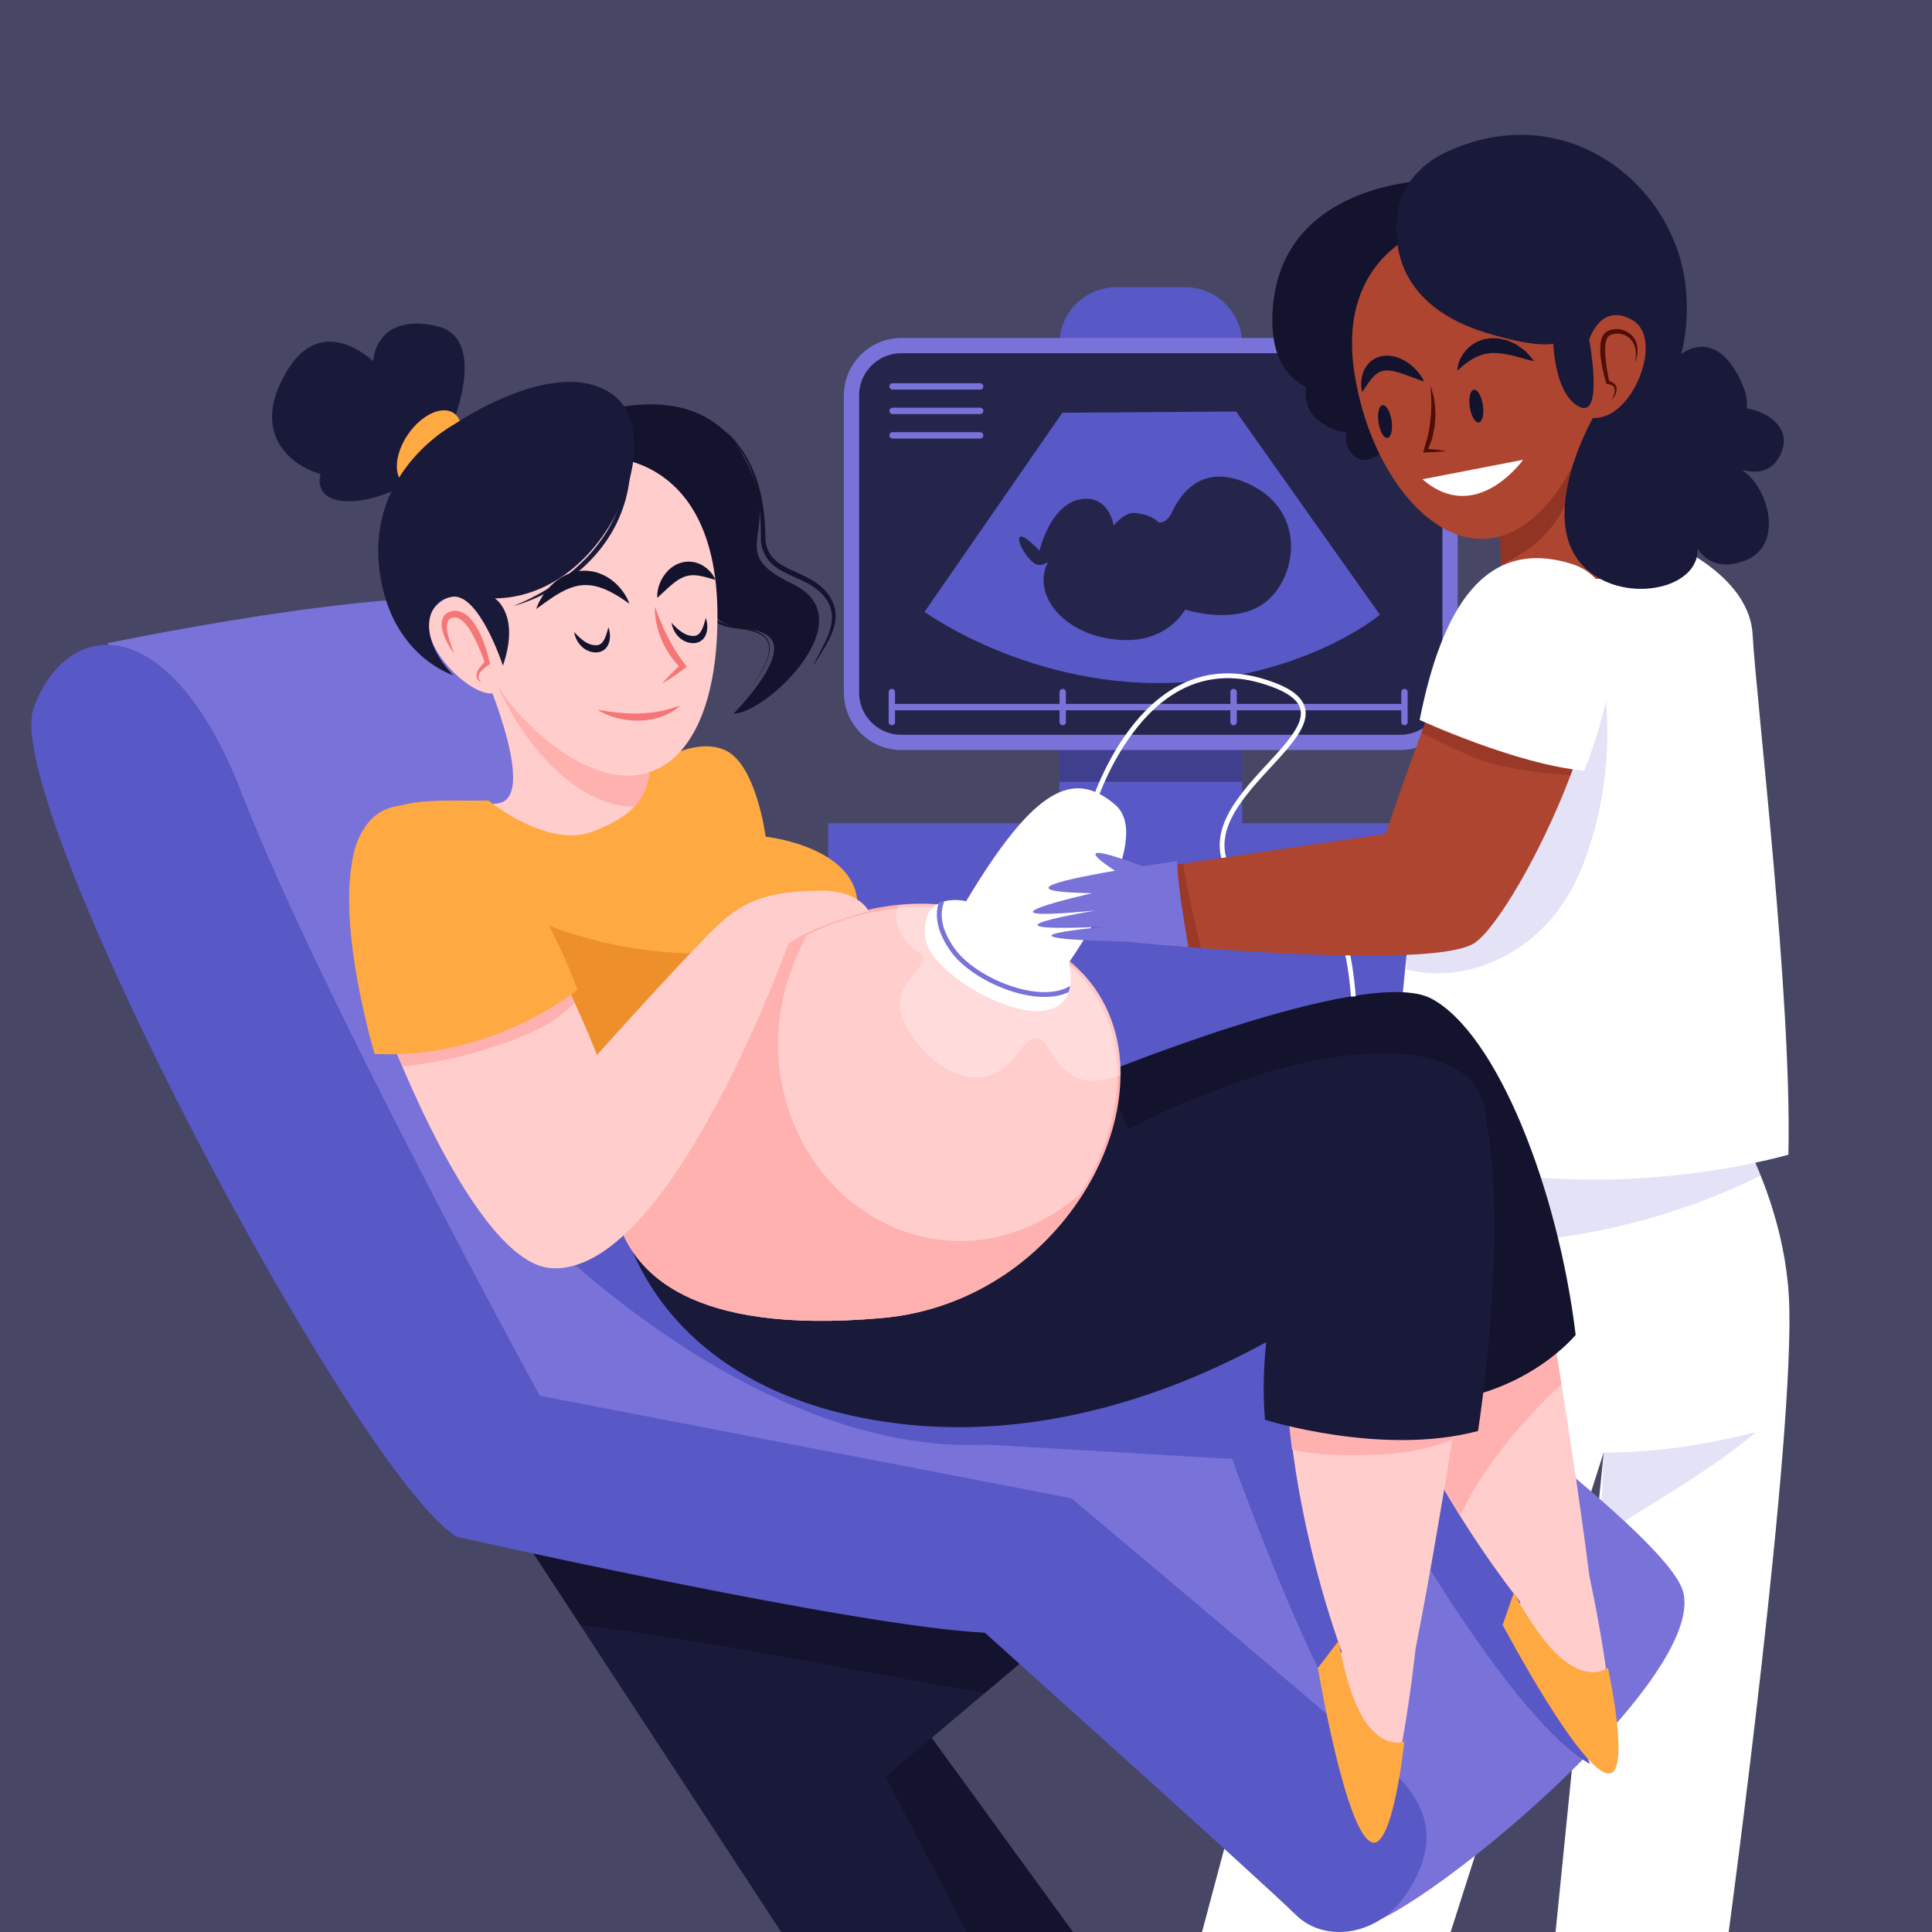 <svg xmlns="http://www.w3.org/2000/svg" xmlns:xlink="http://www.w3.org/1999/xlink" x="0px" y="0px" viewBox="0 0 500 500" style="enable-background:new 0 0 500 500;" xml:space="preserve"><rect x="0" y="0" width="500" height="500" fill="#333333" stroke="none"/><g id="BACKGROUND">	<rect style="opacity:0.3;fill:#7972D9;" width="500" height="500"></rect></g><g id="OBJECTS">	<g>		<g>			<g>				<path style="fill:#5858C6;" d="M321.484,297.516c0,8.169-6.623,14.792-14.792,14.792h-17.75     c-8.169,0-14.792-6.623-14.792-14.792V89.113c0-8.169,6.623-14.792,14.792-14.792h17.75c8.169,0,14.792,6.623,14.792,14.792     V297.516z"></path>				<path style="opacity:0.4;fill:#191939;" d="M310.719,114.616c-7.613,1.657-15.364,2.594-23.049,3.85     c-4.508,0.737-9.03,1.518-13.521,2.443v81.424h47.335v-90.081C317.896,113.043,314.309,113.834,310.719,114.616z"></path>			</g>			<rect x="214.328" y="213.037" style="fill:#5858C6;" width="217.274" height="69.687"></rect>		</g>		<g>			<path style="fill:#25254C;stroke:#7972D9;stroke-width:3.945;stroke-miterlimit:10;" d="M375.268,179.227    c0,7.129-5.779,12.909-12.909,12.909H233.274c-7.129,0-12.908-5.779-12.908-12.909V102.35c0-7.129,5.779-12.908,12.908-12.908    h129.085c7.129,0,12.909,5.779,12.909,12.908V179.227z"></path>			<g>				<g>											<line style="fill:none;stroke:#7972D9;stroke-width:1.649;stroke-linecap:round;stroke-linejoin:round;stroke-miterlimit:10;" x1="230.999" y1="100.001" x2="253.665" y2="100.001"></line>											<line style="fill:none;stroke:#7972D9;stroke-width:1.649;stroke-linecap:round;stroke-linejoin:round;stroke-miterlimit:10;" x1="230.999" y1="106.334" x2="253.665" y2="106.334"></line>											<line style="fill:none;stroke:#7972D9;stroke-width:1.649;stroke-linecap:round;stroke-linejoin:round;stroke-miterlimit:10;" x1="230.999" y1="112.667" x2="253.665" y2="112.667"></line>											<line style="fill:none;stroke:#7972D9;stroke-width:1.649;stroke-linecap:round;stroke-linejoin:round;stroke-miterlimit:10;" x1="230.999" y1="183.002" x2="363.332" y2="183.002"></line>											<line style="fill:none;stroke:#7972D9;stroke-width:1.649;stroke-linecap:round;stroke-linejoin:round;stroke-miterlimit:10;" x1="230.808" y1="179.102" x2="230.808" y2="186.876"></line>											<line style="fill:none;stroke:#7972D9;stroke-width:1.649;stroke-linecap:round;stroke-linejoin:round;stroke-miterlimit:10;" x1="275.029" y1="179.102" x2="275.029" y2="186.876"></line>											<line style="fill:none;stroke:#7972D9;stroke-width:1.649;stroke-linecap:round;stroke-linejoin:round;stroke-miterlimit:10;" x1="319.25" y1="179.102" x2="319.25" y2="186.876"></line>											<line style="fill:none;stroke:#7972D9;stroke-width:1.649;stroke-linecap:round;stroke-linejoin:round;stroke-miterlimit:10;" x1="363.471" y1="179.102" x2="363.471" y2="186.876"></line>				</g>				<g>					<path style="fill:#5858C6;" d="M274.933,106.812l-35.663,51.534c0,0,30.333,22.167,71.161,17.891      c30.119-3.154,46.689-17.139,46.689-17.139L319.888,106.5L274.933,106.812z"></path>					<path style="fill:#25254C;" d="M299.512,135.156c0,0,2.165,0.663,3.584-2.205c1.418-2.868,6.655-14.354,20.707-7.418      c14.052,6.936,11.998,23.21,4.162,29.93s-21.25,2.29-21.25,2.29s-4.552,8.738-16.927,7.848      c-12.375-0.89-19.976-8.612-19.71-15.901c0.266-7.289,9.674-13.076,9.674-13.076s-8.168,11.818-12.014,9.196      c-3.845-2.622-7.149-12.085,1.289-3.31c0,0,2.963-13.175,11.876-13.434c8.914-0.258,9.974,14.67,3.331,20.704      c-6.643,6.034,2.113-17.878,9.672-17.018c7.559,0.86,7.972,5.546,7.855,8.753"></path>				</g>			</g>		</g>	</g>	<g>		<g>			<path style="fill:#FFFFFF;" d="M462.96,335.581c-1.951-34.717-25.365-62.822-25.365-62.822l-66.99,3.858l-59.519,223.386h64.341    l39.628-124.196l-12.474,124.196h44.799C447.381,500.003,464.911,370.298,462.96,335.581z"></path>			<g>				<path style="opacity:0.2;fill:#7972D9;" d="M382.09,321.953c25.34-0.476,50.807-6.443,73.561-17.723     c-7.525-18.81-18.057-31.471-18.057-31.471l-66.99,3.858l-8.131,44.405C368.992,321.695,375.534,322.076,382.09,321.953z"></path>				<path style="opacity:0.2;fill:#7972D9;" d="M454.415,370.658c-12.877,3.189-25.952,5.333-39.364,5.258l-0.965,21.895     C427.553,388.776,442.03,381.179,454.415,370.658z"></path>			</g>		</g>		<g>			<path style="fill:#FFFFFF;" d="M403.923,144.999c0,0,16.016,4.164,23.064-6.727c0,0,25.626,8.649,26.587,25.946    c0.961,17.298,10.243,94.181,9.257,134.613c0,0-53.251,15.778-102.558-1.972c0,0,3.93-99.326,21.868-133.601L403.923,144.999z"></path>			<path style="opacity:0.2;fill:#7972D9;" d="M414.814,175.43l-46.481,33.57c-2.871,16.743-4.019,32.516-4.475,41.808    c14.035,4.016,36.413-2.704,45.831-27.008C419.619,198.173,414.814,175.43,414.814,175.43z"></path>		</g>		<g>			<g>				<g>					<path style="fill:#AD4531;" d="M413.532,96.95c0,0-3.203,37.478,6.086,40.361c9.289,2.883,13.774,2.242,13.774,8.649      c0,6.406-40.041,2.883-40.041,2.883h-4.805l-0.641-19.86L413.532,96.95z"></path>					<path style="opacity:0.3;fill:#510E05;" d="M404.044,132.637c5.31-9.671,7.009-21.515,6.951-32.515l-23.089,28.86l0.555,17.202      C394.884,143.173,400.598,138.914,404.044,132.637z"></path>				</g>				<g>					<path style="fill:#13132D;" d="M370.609,46.658c0,0-40.361,0-41.322,35.236c-0.961,35.236,47.088,15.696,35.556,1.922      c-11.532-13.774-35.236,15.055-24.024,24.665c11.211,9.61,18.258-4.805,18.258-4.805s-15.055,5.125-9.61,13.133      c5.445,8.008,15.055-8.008,15.055-8.008L370.609,46.658z"></path>					<g>						<path style="fill:#AD4531;" d="M369.007,59.471c0,0-22.743,6.727-18.599,36.239c4.6,32.759,30.623,59.256,51.247,33.256       C422.278,102.966,419.941,43.75,369.007,59.471z"></path>						<g>							<path style="fill:#191939;" d="M361.64,58.831c0,0-3.014,19.255,22.743,27.228c13.454,4.164,17.618,2.883,17.618,2.883        s0.32,13.133,6.727,16.337c6.407,3.203,2.563-17.298,2.563-17.298s2.883-8.649,8.649-5.446        c5.766,3.203,2.883,19.22-7.688,25.626l0.961,8.969c0,0,26.267-9.93,23.064-42.603c-2.631-26.834-31.11-49.479-61.823-35.236        c-22.103,10.25-13.133,38.439,3.844,43.885"></path>							<path style="fill:#AD4531;" d="M411.29,87.98c0,0,2.883-9.93,11.211-5.125c8.329,4.805,0,25.946-10.25,25.306        C412.251,108.161,414.173,95.989,411.29,87.98z"></path>						</g>					</g>				</g>				<path style="fill:#191939;" d="M412.251,108.161c0,0-17.955,31.334,2.248,41.839c12.5,6.5,31.69-0.837,22.401-14.611     c0,0,1.602,14.094,14.094,9.93c12.493-4.164,5.445-23.063-2.563-24.665c0,0,9.61,5.125,12.813-4.164     c3.203-9.29-12.813-13.774-16.977-9.29c-4.164,4.485,12.813,5.766,6.407-8.328c-6.407-14.094-16.337-10.25-22.102,0.641     C422.805,110.403,412.251,108.161,412.251,108.161z"></path>			</g>			<g>				<path style="fill:#FFFFFF;" d="M368.14,124.03l26.039-5.038C394.179,118.992,382.068,136.131,368.14,124.03z"></path>				<g>					<path style="fill:#510E05;" d="M370.172,99.917c0.275,0.654,0.511,1.344,0.671,2.04c0.081,0.349,0.191,0.696,0.246,1.05      l0.169,1.065c0.051,0.356,0.116,0.713,0.136,1.073l0.06,1.08l0.037,1.083c0.014,0.362-0.033,0.721-0.047,1.083l-0.085,1.082      c-0.037,0.36-0.042,0.724-0.107,1.08c-0.129,0.713-0.295,1.42-0.443,2.128c-0.088,0.351-0.125,0.715-0.256,1.055l-0.379,1.02      c-0.249,0.68-0.507,1.356-0.778,2.023l-0.436-0.672c1.777,0.149,3.554,0.336,5.326,0.645c-1.788,0.203-3.572,0.285-5.355,0.329      l-0.62,0.015l0.184-0.688c0.181-0.675,0.376-1.341,0.579-2.003l0.299-0.993c0.115-0.326,0.144-0.676,0.22-1.013      c0.134-0.679,0.251-1.36,0.404-2.034c0.07-0.339,0.08-0.687,0.123-1.03l0.109-1.033c0.035-0.344,0.104-0.688,0.112-1.034      l0.031-1.041l0.054-1.044c0.022-0.349-0.017-0.696-0.012-1.045c0.001-0.7-0.013-1.401-0.067-2.103      C370.314,101.33,370.255,100.632,370.172,99.917z"></path>				</g>				<g>					<path style="fill:#510E05;" d="M416.949,103.676c0.273-0.44,0.492-0.907,0.68-1.376c0.178-0.47,0.3-0.968,0.272-1.431      c0.008-0.118-0.033-0.224-0.053-0.332c-0.012-0.112-0.074-0.201-0.119-0.294c-0.034-0.1-0.114-0.171-0.183-0.245      c-0.057-0.083-0.138-0.149-0.235-0.2c-0.095-0.052-0.162-0.13-0.278-0.158l-0.315-0.116c-0.101-0.043-0.229-0.046-0.341-0.071      l-0.345-0.062l-0.259-0.046l-0.08-0.255c-0.674-2.152-1.173-4.337-1.436-6.597c-0.113-1.131-0.169-2.277-0.049-3.457      c0.063-0.589,0.192-1.189,0.441-1.786c0.231-0.582,0.72-1.225,1.366-1.527l0.371-0.19c0.147-0.058,0.317-0.112,0.478-0.162      c0.332-0.12,0.636-0.141,0.947-0.185c0.31-0.048,0.62-0.011,0.929-0.016c0.306,0.033,0.611,0.08,0.911,0.139      c0.594,0.154,1.17,0.379,1.682,0.713c0.513,0.327,0.987,0.728,1.35,1.213c0.192,0.236,0.365,0.483,0.489,0.759      c0.145,0.265,0.276,0.532,0.349,0.823c0.211,0.557,0.267,1.152,0.288,1.725l-0.031,0.861l-0.146,0.84      c-0.074,0.561-0.327,1.08-0.487,1.608c0.06-0.558,0.199-1.096,0.204-1.646l0.027-0.816l-0.085-0.804      c-0.101-0.522-0.216-1.042-0.444-1.508c-0.086-0.246-0.225-0.463-0.37-0.673c-0.124-0.225-0.296-0.412-0.47-0.595      c-0.329-0.381-0.745-0.68-1.184-0.916c-0.439-0.242-0.922-0.385-1.405-0.497c-0.245-0.035-0.493-0.062-0.738-0.079      c-0.245,0.021-0.495-0.006-0.733,0.046c-0.237,0.046-0.489,0.075-0.678,0.16l-0.312,0.1l-0.368,0.195      c-0.364,0.181-0.594,0.481-0.777,0.921c-0.176,0.43-0.273,0.93-0.334,1.443c-0.121,1.031-0.089,2.115,0.004,3.194      c0.176,2.162,0.558,4.347,1.02,6.486l-0.338-0.301l0.408,0.114c0.135,0.045,0.271,0.063,0.403,0.131l0.394,0.193      c0.134,0.051,0.247,0.172,0.367,0.261c0.124,0.088,0.231,0.196,0.315,0.333c0.092,0.127,0.182,0.253,0.22,0.406      c0.05,0.146,0.108,0.289,0.108,0.439c0.01,0.148,0.035,0.296,0.008,0.436c-0.049,0.57-0.262,1.074-0.513,1.537      C417.619,102.877,417.296,103.293,416.949,103.676z"></path>				</g>				<g>					<path style="fill:#13132D;" d="M377.162,95.934c0,0-0.024-0.405,0.119-1.084c0.061-0.345,0.176-0.748,0.331-1.214      c0.183-0.446,0.383-0.972,0.707-1.488c0.289-0.543,0.713-1.061,1.176-1.616c0.24-0.269,0.532-0.503,0.813-0.766      c0.274-0.276,0.603-0.493,0.949-0.706c0.665-0.476,1.45-0.8,2.27-1.086c0.403-0.166,0.837-0.206,1.265-0.291      c0.429-0.055,0.866-0.181,1.294-0.153c0.855,0.036,1.74-0.019,2.528,0.22c0.805,0.174,1.6,0.349,2.276,0.695      c0.684,0.324,1.378,0.581,1.93,0.98c0.562,0.385,1.077,0.763,1.539,1.121c0.475,0.34,0.83,0.752,1.155,1.098      c0.323,0.348,0.585,0.673,0.801,0.934c0.43,0.526,0.64,0.858,0.64,0.858s-0.407-0.06-1.059-0.218      c-0.324-0.081-0.719-0.172-1.149-0.301c-0.434-0.119-0.896-0.304-1.432-0.401c-0.524-0.123-1.077-0.266-1.645-0.433      c-0.563-0.189-1.18-0.221-1.778-0.376c-0.602-0.178-1.22-0.178-1.831-0.267c-0.618-0.124-1.212-0.04-1.816-0.068      c-0.307-0.044-0.586,0.057-0.879,0.079c-0.284,0.061-0.595,0.017-0.864,0.119c-0.275,0.082-0.554,0.146-0.837,0.205      c-0.284,0.056-0.529,0.206-0.804,0.285c-0.551,0.16-1.025,0.472-1.531,0.699c-0.464,0.295-0.947,0.549-1.35,0.862      c-0.436,0.278-0.793,0.595-1.151,0.857c-0.322,0.286-0.653,0.522-0.884,0.748c-0.247,0.223-0.442,0.399-0.574,0.518      C377.234,95.866,377.162,95.934,377.162,95.934z"></path>				</g>				<g>					<path style="fill:#13132D;" d="M368.541,98.733c0,0-0.362-0.112-0.948-0.323c-0.592-0.205-1.409-0.511-2.348-0.863      c-0.94-0.347-2.003-0.752-3.094-1.085c-0.546-0.164-1.097-0.306-1.635-0.42c-0.535-0.085-1.062-0.186-1.539-0.166      c-0.475,0.001-0.922,0.037-1.317,0.16c-0.395,0.132-0.792,0.274-1.16,0.545c-0.381,0.238-0.743,0.571-1.08,0.928      c-0.187,0.161-0.328,0.368-0.489,0.555c-0.164,0.185-0.319,0.372-0.452,0.571c-0.289,0.382-0.558,0.752-0.778,1.101      c-0.234,0.342-0.46,0.646-0.616,0.91c-0.336,0.521-0.575,0.825-0.575,0.825s-0.092-0.36-0.169-1.001      c-0.045-0.321-0.076-0.713-0.062-1.163c-0.009-0.453,0.042-0.962,0.142-1.525c0.095-0.56,0.267-1.172,0.544-1.807      c0.28-0.631,0.657-1.306,1.234-1.911c0.543-0.623,1.305-1.163,2.151-1.52c0.85-0.386,1.783-0.494,2.661-0.511      c1.773,0.031,3.294,0.628,4.528,1.326c1.238,0.71,2.209,1.562,2.958,2.357C367.992,97.316,368.541,98.733,368.541,98.733z"></path>				</g>				<path style="fill:#13132D;" d="M360.137,108.845c0.352,2.341-0.121,4.353-1.054,4.493c-0.934,0.14-1.975-1.644-2.327-3.985     c-0.352-2.341,0.12-4.353,1.054-4.493C358.744,104.72,359.786,106.505,360.137,108.845z"></path>				<path style="fill:#13132D;" d="M383.761,104.834c0.352,2.341-0.121,4.353-1.054,4.493c-0.934,0.14-1.975-1.644-2.327-3.985     c-0.351-2.341,0.121-4.353,1.054-4.493C382.368,100.709,383.41,102.493,383.761,104.834z"></path>			</g>		</g>	</g>	<g>		<g>			<g>				<polygon style="fill:#13132D;" points="235.82,442.442 277.818,500.186 217.94,500.003 211.787,462.332     "></polygon>				<g>					<polygon style="fill:#191939;" points="131.4,391.889 202.169,500.003 250.236,500.003 229.19,459.845 288.03,410.121      "></polygon>					<path style="fill:#13132D;" d="M254.938,438.086l33.092-27.965L131.4,391.889l18.916,28.708      C185.398,424.719,220.042,432.35,254.938,438.086z"></path>				</g>			</g>			<g>				<g>					<path style="fill:#7972D9;" d="M27.808,166.474c0,0,94.476-19.89,110.221-8.287c15.746,11.602,75.415,144.2,75.415,144.2      l120.166,24.033c0,0,96.905,67.757,101.934,85.359c6.63,23.204-71.271,87.017-84.531,87.017      c-13.26,0-89.503-88.674-89.503-88.674l-134.255-29.834L27.808,166.474z"></path>					<path style="fill:#5858C6;" d="M139.687,361.226c0,0-57.183-104.42-77.072-155.802c-18.288-47.245-44.752-46.409-53.868-22.376      C-0.369,207.082,91.621,381.116,118.14,397.69c0,0,102.763,23.204,136.741,24.862c0,0,72.928,65.47,80.387,72.928      c7.459,7.459,21.547,5.801,29.006-5.801s6.63-21.547-4.144-31.492c-10.774-9.945-82.873-70.442-82.873-70.442L139.687,361.226z      "></path>				</g>				<path style="fill:#5858C6;" d="M136.165,315.439c0,0,57.804,61.533,119.337,58.426l63.398,3.729     c0,0,18.025,50.346,29.213,66.506c11.188,16.16,13.053-52.832,13.053-52.832s30.456,54.075,50.345,65.263l-50.345-127.418     L136.165,315.439z"></path>			</g>		</g>		<g>			<g>				<g>					<g>						<g>							<path style="fill:#FFCDCC;" d="M394.876,302.868c0,0,11.802,67.242,16.451,104.988c0,0,10.137,46.405,3.061,46.13        c-5.383-0.209-25.491-33.46-25.491-33.46l4.597-5.888c0,0-44.061-53.935-43.58-102.548        C350.396,263.477,394.876,302.868,394.876,302.868z"></path>						</g>						<g>							<path style="fill:#FFB1B0;" d="M383.51,382.242c5.819-8.844,12.881-16.792,20.591-24.052        c-4.6-28.97-9.225-55.322-9.225-55.322s-44.48-39.391-44.962,9.222c-0.288,29.064,15.345,60.026,27.965,80.231        C379.491,388.825,381.4,385.449,383.51,382.242z"></path>						</g>						<path style="fill:#FFA943;" d="M388.897,420.526c0,0,20.497,38.847,27.578,38.443c5.57-0.318-0.343-27.387-0.343-27.387       s-4.069,3.531-11.004-1.592c-6.935-5.123-13.333-17.845-13.333-17.845L388.897,420.526z"></path>					</g>					<path style="fill:#13132D;" d="M280.986,279.596c0,0,72.514-30.249,89.503-21.133c16.989,9.116,32.735,49.31,37.293,87.017      c0,0-12.431,15.332-36.464,17.403c-24.033,2.072-79.144-52.21-79.144-52.21L280.986,279.596z"></path>				</g>				<g>					<g>						<g>							<path style="fill:#FFCDCC;" d="M383.749,321.861c0,0-9.945,67.542-17.403,104.835c0,0-4.972,47.238-11.602,44.752        c-5.044-1.891-13.674-39.779-13.674-39.779l6.215-4.144c0,0-24.862-65.056-9.116-111.05        C353.915,270.48,383.749,321.861,383.749,321.861z"></path>							<path style="fill:#FFB1B0;" d="M339.429,376.045c5.515,0.617,11.065,0.626,16.605,0.431        c7.088-0.249,13.848-1.463,20.399-4.097c4.152-26.665,7.316-50.518,7.316-50.518s-29.834-51.381-45.581-5.387        c-6.39,18.666-6.228,39.993-3.781,58.747C336.078,375.594,337.782,375.86,339.429,376.045z"></path>						</g>						<path style="fill:#FFA943;" d="M341.069,431.668c0,0,7.24,43.322,14.089,45.166c5.387,1.45,8.287-26.105,8.287-26.105       s-4.972,2.072-9.945-4.972c-4.972-7.044-7.044-21.133-7.044-21.133L341.069,431.668z"></path>					</g>					<g>						<path style="fill:#191939;" d="M161.2,316.125c0,0,7.674,42.505,67.162,51.731c77.487,12.017,150.415-51.381,155.388-71.271       c6.461-25.844-25.691-29.42-60.912-17.403c-35.221,12.017-45.995,23.204-45.995,23.204l16.575-3.729       c0,0-3.315-22.79-19.475-25.691C257.781,270.065,161.2,316.125,161.2,316.125z"></path>						<path style="fill:#191939;" d="M383.749,285.811c0,0-9.116-20.304-30.249-0.414c-21.133,19.89-28.177,59.669-26.105,82.045       c0,0,30.249,9.53,55.111,2.9C382.506,370.342,391.208,315.646,383.749,285.811z"></path>					</g>				</g>			</g>			<g>				<g>					<g>						<path style="fill:#FFCDCC;" d="M130.157,168.131l-6.63,1.657c0,0,16.575,36.464,5.387,38.122       c-11.188,1.657-41.437-4.558-36.464,22.376c0,0,80.387-6.63,75.829-31.906C163.72,173.104,130.157,168.131,130.157,168.131z"></path>						<path style="fill:#FFB1B0;" d="M146.268,201.393c4.785,3.919,10.598,7.068,16.907,7.32c0.612,0.025,1.216,0.018,1.817-0.002       c2.686-3.037,3.984-6.465,3.286-10.331c-4.558-25.276-38.122-30.249-38.122-30.249l-4.84,1.21       C129.762,181.17,136.389,193.302,146.268,201.393z"></path>					</g>					<g>						<path style="fill:#FFA943;" d="M126.395,207.161c0,0,15.26,12.583,27.04,8.032c11.78-4.551,14.157-9.531,14.843-16.813       c0,0,10.859-7.818,19.158-4.337c8.299,3.48,10.709,22.489,10.709,22.489s27.843,2.945,23.292,21.953       c-4.551,19.008-54.08,86.207-54.08,86.207s-74.695-68.805-76.302-95.042C89.449,203.413,111.67,207.697,126.395,207.161z"></path>						<path style="fill:#ED902B;" d="M190.302,246.577c-14.164,0.845-28.397-0.569-41.96-4.841       c-14.631-4.608-27.698-12.616-41.507-19.116c-4.527-2.131-9.238-3.947-13.801-6.04c-1.558,3.174-2.325,7.409-1.978,13.071       c1.606,26.237,76.302,95.042,76.302,95.042s44.303-60.11,52.953-82.706C210.421,244.212,200.42,245.974,190.302,246.577z"></path>					</g>				</g>				<g>					<path style="fill:#FFCDCC;" d="M202.423,245.336c0,0,38.032-27.427,74.625,4.177c30.63,26.453,1.671,87.156-49.008,91.611      c-50.678,4.455-62.652-12.809-66.829-21.719C156.601,309.568,202.423,245.336,202.423,245.336z"></path>					<g>						<path style="fill:#FFB1B0;" d="M203.537,285.433c-5.114-17.828-0.416-33.113,5.611-43.993       c-4.264,2.124-6.725,3.896-6.725,3.896s-45.822,64.232-41.211,74.068c4.177,8.91,16.15,26.174,66.829,21.719       c23.151-2.035,41.765-15.811,52.24-32.695C250.159,334.626,212.659,317.238,203.537,285.433z"></path>						<g>							<path style="fill:#FFB1B0;" d="M228.041,341.124c4.33-0.432,8.622-1.241,12.781-2.504c2.082-0.621,4.134-1.341,6.139-2.176        c2.012-0.816,3.979-1.742,5.895-2.761c3.842-2.019,7.473-4.429,10.867-7.123c3.402-2.686,6.55-5.695,9.398-8.961        c5.697-6.525,10.242-14.091,13.063-22.277c1.419-4.086,2.382-8.332,2.796-12.631c0.421-4.295,0.263-8.654-0.603-12.875        c-0.857-4.218-2.432-8.291-4.712-11.935c-2.27-3.67-5.279-6.779-8.672-9.477c-3.359-2.699-6.963-5.134-10.789-7.128        c-3.807-2.032-7.848-3.623-12.018-4.726c-4.17-1.104-8.474-1.703-12.79-1.799c-4.318-0.102-8.645,0.305-12.886,1.142        c-4.243,0.833-8.401,2.102-12.412,3.725c-3.998,1.636-7.909,3.591-11.471,6l0.073-0.072c-0.953,1.284-1.84,2.65-2.721,4.003        c-0.872,1.364-1.723,2.742-2.551,4.134c-1.663,2.781-3.246,5.61-4.787,8.463l-2.268,4.302l-2.195,4.341l-2.123,4.377        c-0.715,1.455-1.392,2.929-2.068,4.404l-2.035,4.42l-1.977,4.447c-1.333,2.958-2.55,5.967-3.832,8.948        c-1.237,3-2.434,6.016-3.654,9.024L169,315.5l3.364-9.139c1.178-3.025,2.335-6.059,3.532-9.077        c1.241-3,2.418-6.028,3.712-9.006l1.918-4.478c0.641-1.492,1.326-2.965,1.995-4.444c0.67-1.479,1.341-2.958,2.051-4.419        l2.106-4.394l2.178-4.359l2.253-4.322c1.531-2.866,3.106-5.71,4.761-8.509c0.825-1.401,1.673-2.789,2.543-4.164        c0.884-1.37,1.758-2.733,2.734-4.061l0.032-0.043l0.042-0.029c3.639-2.485,7.55-4.457,11.592-6.136        c4.046-1.66,8.244-2.963,12.538-3.827c4.291-0.867,8.678-1.302,13.063-1.219c4.384,0.077,8.763,0.665,13.01,1.768        c4.247,1.103,8.367,2.701,12.246,4.751c3.885,2.049,7.514,4.525,10.925,7.292c3.4,2.726,6.519,5.97,8.815,9.733        c2.321,3.748,3.913,7.928,4.767,12.238c0.864,4.313,1.003,8.75,0.555,13.109c-0.44,4.363-1.437,8.659-2.892,12.785        c-2.893,8.267-7.516,15.876-13.289,22.427c-2.886,3.279-6.072,6.295-9.512,8.985c-1.714,1.353-3.498,2.617-5.343,3.783        c-1.839,1.176-3.73,2.269-5.677,3.254c-1.939,0.998-3.928,1.901-5.959,2.693c-2.024,0.81-4.093,1.505-6.188,2.099        C236.685,339.999,232.375,340.75,228.041,341.124z"></path>						</g>					</g>				</g>				<g>					<g>						<path style="fill:#FFCDCC;" d="M100.426,266.864c0,0,22.221,59.703,42.033,61.309c30.623,2.483,61.541-83.84,61.541-83.84       s4.667-4.167,20.833-8.5c0,0-2.458-5.601-13.167-5.333c-10.709,0.268-17.333,1.5-24.667,7.833       c-6.311,5.45-32.494,34.688-32.494,34.688s-18.473-47.387-32.127-51.671S100.426,266.864,100.426,266.864z"></path>						<path style="fill:#FFB1B0;" d="M121.52,272.769c6.236-1.791,12.5-3.811,18.32-6.714c3.484-1.738,6.218-4.028,8.913-6.485       c-6.546-14.358-17.48-35.43-26.374-38.22c-13.654-4.283-21.953,45.513-21.953,45.513s1.355,3.638,3.69,9.138       C109.959,275.336,115.769,274.42,121.52,272.769z"></path>					</g>					<path style="fill:#FFA943;" d="M96.946,272.754c0,0-17.796-58.901,5.087-63.986c28.914-6.425,47.387,47.387,47.387,47.387      S127.466,274.36,96.946,272.754z"></path>				</g>			</g>			<g>				<g>					<g>						<g>							<path style="fill:#13132D;" d="M150.875,108.048c0,0,28.591-12.017,41.022,9.116s-5.801,24.862,13.26,33.978        c19.061,9.116-7.044,33.564-15.332,33.564c0,0,15.746-15.746,8.702-20.304c-7.044-4.558-15.746,3.729-19.475-21.962        c-3.729-25.691-29.42-21.133-29.42-21.133L150.875,108.048z"></path>							<g>								<path style="fill:#13132D;" d="M150.407,110.957l1.866-1.184c0.634-0.375,1.303-0.702,1.957-1.057         c1.329-0.662,2.696-1.248,4.109-1.714l1.054-0.368l1.076-0.295c0.719-0.19,1.432-0.419,2.17-0.531         c1.46-0.31,2.944-0.473,4.431-0.616l2.24-0.082c0.747-0.01,1.495,0.049,2.243,0.071c0.75,0.001,1.488,0.162,2.232,0.244         c0.746,0.076,1.479,0.229,2.207,0.411c0.731,0.166,1.463,0.323,2.167,0.584c0.703,0.258,1.433,0.437,2.11,0.761         c0.683,0.306,1.371,0.596,2.046,0.914l1.953,1.093c1.25,0.808,2.494,1.631,3.61,2.611l0.859,0.707l0.215,0.177l0.203,0.218         l0.372,0.408l0.743,0.816l0.692,0.876c0.932,1.161,1.744,2.4,2.49,3.684c0.702,1.306,1.35,2.644,1.878,4.032         c0.56,1.378,0.962,2.811,1.338,4.248c0.357,1.442,0.643,2.903,0.847,4.374c0.198,1.472,0.349,2.95,0.436,4.43         c0.106,1.48,0.128,2.961,0.152,4.44l-0.006-0.083l0.274,1.198c0.08,0.403,0.286,0.756,0.42,1.137         c0.329,0.733,0.776,1.407,1.325,1.995c1.095,1.186,2.556,2.032,4.082,2.781c1.535,0.744,3.156,1.402,4.729,2.23         c0.397,0.197,0.787,0.412,1.17,0.649c0.387,0.226,0.773,0.452,1.137,0.726c0.752,0.499,1.443,1.106,2.077,1.758         c0.306,0.358,0.602,0.65,0.912,1.063l0.732,1.081l0.634,1.265c0.142,0.44,0.303,0.873,0.424,1.317         c0.191,0.903,0.292,1.826,0.218,2.737c-0.038,0.455-0.076,0.909-0.188,1.347c-0.082,0.446-0.192,0.881-0.339,1.304         c-0.256,0.858-0.612,1.673-0.99,2.469c-0.381,0.795-0.798,1.567-1.243,2.32l-2.726,4.455         c-0.017,0.029-0.056,0.039-0.085,0.022c-0.028-0.016-0.037-0.052-0.025-0.08c0.746-1.577,1.609-3.093,2.376-4.647         c0.382-0.777,0.765-1.551,1.091-2.345c0.327-0.792,0.628-1.595,0.826-2.416c0.118-0.407,0.199-0.819,0.252-1.234         c0.086-0.412,0.089-0.828,0.112-1.24c0.041-0.828-0.079-1.643-0.271-2.435c-0.121-0.39-0.278-0.768-0.412-1.152         l-0.564-1.053l-0.765-1.055c-0.223-0.272-0.551-0.592-0.82-0.886c-0.595-0.571-1.237-1.098-1.938-1.555         c-0.335-0.247-0.703-0.454-1.07-0.661c-0.36-0.217-0.734-0.415-1.119-0.599c-0.754-0.391-1.545-0.73-2.335-1.088         c-0.789-0.357-1.591-0.714-2.386-1.105c-1.584-0.773-3.193-1.712-4.44-3.118c-0.624-0.693-1.137-1.498-1.502-2.353         c-0.151-0.439-0.373-0.861-0.458-1.314l-0.282-1.351c-0.004-0.02-0.006-0.039-0.006-0.059l0-0.025         c0.007-1.464-0.006-2.927-0.055-4.387c-0.04-1.461-0.142-2.917-0.291-4.368c-0.145-1.451-0.347-2.896-0.632-4.327         c-0.298-1.426-0.642-2.848-1.132-4.222c-0.449-1.39-1.061-2.72-1.739-4.013c-0.723-1.264-1.477-2.529-2.416-3.644         l-0.693-0.843l-0.76-0.801l-0.38-0.4l-0.176-0.184l-0.215-0.169l-0.86-0.678c-0.57-0.456-1.14-0.912-1.777-1.272         c-0.627-0.371-1.221-0.796-1.872-1.122l-1.953-0.966c-0.671-0.276-1.354-0.524-2.028-0.787         c-0.667-0.282-1.387-0.418-2.076-0.634c-0.688-0.226-1.398-0.363-2.108-0.502c-0.707-0.15-1.414-0.299-2.135-0.368         c-0.718-0.078-1.43-0.218-2.155-0.233c-0.722-0.034-1.444-0.106-2.167-0.111l-2.173,0.037         c-1.445,0.112-2.892,0.24-4.32,0.515c-0.721,0.098-1.427,0.271-2.137,0.428l-1.066,0.238l-1.047,0.31         c-1.407,0.382-2.768,0.921-4.125,1.454c-0.664,0.299-1.344,0.569-2.003,0.894l-1.965,1.011         c-0.031,0.016-0.068,0.004-0.084-0.027C150.37,111.01,150.38,110.975,150.407,110.957z"></path>							</g>							<g>								<path style="fill:#13132D;" d="M193.618,178.898c0,0,0.213-0.282,0.611-0.812c0.393-0.533,0.964-1.32,1.64-2.356         c0.676-1.034,1.452-2.326,2.154-3.895c0.326-0.792,0.671-1.646,0.846-2.59c0.184-0.931,0.258-1.974-0.098-2.952         c-0.344-0.989-1.186-1.755-2.224-2.2c-0.256-0.123-0.505-0.283-0.773-0.379c-0.269-0.09-0.54-0.182-0.812-0.273         c-0.531-0.215-1.139-0.274-1.716-0.421c-1.189-0.205-2.426-0.317-3.701-0.532c-0.638-0.078-1.273-0.272-1.921-0.414         c-0.316-0.106-0.629-0.231-0.947-0.348l-0.477-0.179l-0.446-0.253l-0.898-0.516l-0.801-0.667         c-0.573-0.416-0.976-0.993-1.438-1.526l-0.34-0.407c-0.1-0.144-0.185-0.298-0.278-0.447l-0.549-0.905         c-0.402-0.591-0.655-1.25-0.951-1.895c-0.641-1.277-1.004-2.652-1.48-4.001c-0.39-1.369-0.718-2.76-1.062-4.147         c-0.277-1.399-0.553-2.797-0.829-4.19c-0.14-0.683-0.28-1.364-0.42-2.043c-0.139-0.689-0.352-1.311-0.52-1.964         c-0.768-2.584-1.884-5.019-3.323-7.09c-1.44-2.077-3.25-3.736-5.151-4.983c-1.898-1.263-3.918-2.076-5.829-2.626         c-3.844-1.101-7.261-1.039-9.568-0.9c-2.325,0.17-3.594,0.515-3.509,0.491c-1.24,0.22-2.424-0.607-2.644-1.847         s0.607-2.424,1.847-2.644c0.039-0.007,0.445-0.057,1.165-0.096c0.72-0.041,1.76-0.06,3.073-0.025         c2.615,0.077,6.386,0.461,10.629,2.013c2.107,0.785,4.327,1.886,6.37,3.482c2.047,1.58,3.911,3.612,5.391,5.966         c1.464,2.371,2.511,5.042,3.18,7.832c0.144,0.703,0.337,1.422,0.438,2.114c0.105,0.701,0.211,1.403,0.316,2.108         c0.198,1.384,0.397,2.773,0.596,4.162c0.286,1.368,0.559,2.744,0.889,4.096c0.413,1.321,0.72,2.687,1.29,3.927         c0.992,2.522,2.473,4.889,4.708,6.182l0.407,0.253l0.442,0.184l0.882,0.362c0.618,0.16,1.216,0.364,1.845,0.456         c1.236,0.243,2.486,0.389,3.687,0.628c0.595,0.168,1.195,0.239,1.759,0.481c0.284,0.105,0.565,0.209,0.844,0.312         c0.275,0.108,0.513,0.271,0.768,0.401c1.044,0.475,1.958,1.34,2.287,2.396c0.352,1.048,0.232,2.113,0.035,3.056         c-0.192,0.958-0.551,1.813-0.89,2.606c-0.727,1.569-1.523,2.852-2.213,3.878c-0.691,1.027-1.272,1.807-1.673,2.335         C193.834,178.619,193.618,178.898,193.618,178.898z"></path>							</g>						</g>						<g>							<path style="fill:#191939;" d="M116.483,111.363c0,0,10.359-23.619-3.315-26.934c-13.674-3.315-19.475,5.801-15.331,17.403        c4.144,11.602,7.873,2.072,2.486-4.558c-5.387-6.63-19.475-17.403-28.177,2.901c-8.702,20.304,17.818,27.762,23.205,20.718        c5.387-7.044-14.917-4.144-12.431,4.972C85.405,134.982,113.168,127.109,116.483,111.363z"></path>							<path style="fill:#FFA943;" d="M105.64,112.344c-3.524,5.079-3.938,10.891-0.924,12.981c3.013,2.09,8.312-0.332,11.835-5.411        c3.523-5.079,3.937-10.891,0.924-12.981C114.463,104.842,109.164,107.265,105.64,112.344z"></path>						</g>					</g>					<g>						<g>							<path style="fill:#FFCDCC;" d="M156.972,118.407c0,0,28.71-0.829,28.71,41.022s-23.127,53.868-49.843,26.934        c-5.515-5.56-9.229-11.843-11.366-18.289C116.257,143.292,131.341,116.106,156.972,118.407z"></path>							<path style="fill:#FFCDCC;" d="M126.842,163.988c0,0-5.801-15.746-14.088-7.044c-8.287,8.702,13.26,27.762,16.575,21.133        C132.643,171.446,126.842,163.988,126.842,163.988z"></path>						</g>						<g>							<path style="fill:#191939;" d="M117.726,109.706c0,0,26.519-18.232,41.022-7.459c14.503,10.773-1.657,52.21-30.663,52.624        c0,0,6.63,4.144,2.072,17.403c0,0-6.215-19.061-13.26-17.818c-7.044,1.243-8.702,10.773,0.414,20.304        c0,0-13.936-4.269-18.232-22.376C93.278,127.938,109.965,114.14,117.726,109.706z"></path>							<g>								<path style="fill:#191939;" d="M132.821,156.829c0,0,0.817-0.291,2.199-0.902c1.387-0.598,3.32-1.561,5.553-2.848         c2.243-1.272,4.724-2.98,7.201-5.014c1.237-1.019,2.457-2.139,3.63-3.339c1.196-1.179,2.286-2.494,3.335-3.833         c0.516-0.676,1.009-1.371,1.494-2.065c0.443-0.722,0.938-1.41,1.333-2.149c0.824-1.457,1.595-2.92,2.191-4.402         c0.314-0.735,0.605-1.465,0.847-2.196c0.256-0.726,0.522-1.433,0.7-2.146c0.435-1.406,0.7-2.772,0.964-4.032         c0.095-0.637,0.187-1.246,0.274-1.826c0.098-0.58,0.183-1.132,0.219-1.655c0.081-1.045,0.221-1.957,0.217-2.712         c0.061-1.513,0.096-2.377,0.096-2.377s0.053,0.865,0.146,2.379c0.065,0.759,0,1.68,0.003,2.742         c0.008,1.062-0.138,2.254-0.263,3.556c-0.204,1.292-0.406,2.699-0.779,4.158c-0.148,0.739-0.382,1.476-0.609,2.234         c-0.203,0.767-0.502,1.519-0.8,2.285c-0.276,0.776-0.63,1.535-0.987,2.304c-0.331,0.782-0.766,1.523-1.177,2.284         c-0.403,0.766-0.905,1.481-1.358,2.231c-0.495,0.721-0.997,1.444-1.526,2.144c-1.094,1.374-2.229,2.718-3.469,3.921         c-1.211,1.231-2.511,2.329-3.798,3.346c-1.285,1.021-2.606,1.901-3.876,2.699c-1.279,0.784-2.509,1.487-3.676,2.076         c-2.32,1.205-4.37,1.953-5.799,2.46C133.669,156.643,132.821,156.829,132.821,156.829z"></path>							</g>						</g>					</g>				</g>				<g>					<g>						<path style="fill:#F47676;" d="M169.519,157.027c0.479,1.382,0.987,2.711,1.539,4.017l0.414,0.974l0.437,0.961       c0.299,0.635,0.587,1.273,0.921,1.887c0.303,0.629,0.648,1.236,0.982,1.846c0.372,0.588,0.687,1.211,1.077,1.788       c0.364,0.594,0.771,1.157,1.157,1.739c0.386,0.583,0.843,1.109,1.238,1.693l0.446,0.658l-0.52,0.383       c-1.889,1.392-3.819,2.734-5.867,3.936c1.555-1.793,3.228-3.446,4.941-5.049l-0.075,1.041       c-0.515-0.527-1.044-1.051-1.507-1.628c-0.479-0.566-0.936-1.15-1.336-1.774c-0.43-0.605-0.807-1.243-1.165-1.891       c-0.178-0.325-0.335-0.66-0.503-0.989c-0.168-0.33-0.334-0.66-0.466-1.006c-0.29-0.68-0.539-1.376-0.78-2.071       c-0.202-0.711-0.411-1.416-0.559-2.137c-0.145-0.721-0.268-1.446-0.335-2.177       C169.487,158.497,169.465,157.759,169.519,157.027z"></path>					</g>					<g>						<path style="fill:#F47676;" d="M154.669,183.687c0,0,0.349,0.068,0.954,0.161c0.602,0.102,1.46,0.23,2.479,0.366       c0.51,0.068,1.062,0.128,1.643,0.191c0.578,0.079,1.196,0.088,1.824,0.161c0.631,0.044,1.285,0.055,1.943,0.087       c0.66-0.004,1.331,0.043,1.997-0.017c0.669-0.01,1.337-0.028,1.988-0.113c0.326-0.038,0.652-0.057,0.974-0.085       c0.319-0.048,0.633-0.095,0.942-0.142c0.624-0.08,1.219-0.192,1.783-0.322c0.567-0.116,1.108-0.222,1.592-0.378       c0.496-0.135,0.95-0.259,1.353-0.368c0.389-0.147,0.74-0.26,1.03-0.358c0.581-0.19,0.93-0.288,0.93-0.288       s-0.264,0.23-0.753,0.613c-0.246,0.189-0.544,0.425-0.901,0.676c-0.365,0.234-0.795,0.468-1.269,0.721       c-0.238,0.123-0.482,0.269-0.746,0.389c-0.27,0.105-0.549,0.213-0.837,0.324c-0.29,0.11-0.587,0.224-0.891,0.34       c-0.306,0.111-0.633,0.168-0.959,0.257c-0.654,0.17-1.334,0.345-2.042,0.407c-0.703,0.111-1.42,0.158-2.14,0.187       c-0.72,0.04-1.436-0.03-2.142-0.049c-0.704-0.042-1.391-0.161-2.052-0.257c-1.318-0.242-2.525-0.561-3.523-0.943       C155.834,184.533,154.669,183.687,154.669,183.687z"></path>					</g>					<g>						<path style="fill:#13132D;" d="M170.119,154.716c0,0-0.171-1.375,0.464-3.264c0.31-0.943,0.833-2.005,1.641-3.033       c0.417-0.504,0.886-1.014,1.465-1.451c0.569-0.445,1.22-0.836,1.941-1.119c0.716-0.281,1.494-0.46,2.261-0.488       c0.384-0.022,0.763-0.018,1.13,0.039c0.371,0.029,0.722,0.11,1.061,0.204c0.677,0.182,1.281,0.459,1.803,0.766       c0.522,0.309,0.971,0.65,1.341,0.997c0.751,0.688,1.226,1.372,1.516,1.878c0.292,0.503,0.419,0.815,0.419,0.815       s-0.344-0.069-0.877-0.231c-0.537-0.153-1.284-0.376-2.117-0.578c-0.413-0.107-0.857-0.197-1.302-0.265       c-0.445-0.074-0.899-0.116-1.34-0.123c-0.443-0.009-0.875,0.026-1.294,0.099c-0.418,0.081-0.833,0.177-1.238,0.356       c-1.64,0.611-3.294,2.081-4.588,3.274c-0.672,0.626-1.232,1.148-1.624,1.513C170.377,154.489,170.119,154.716,170.119,154.716       z"></path>					</g>					<g>						<path style="fill:#13132D;" d="M162.873,156.243c0,0-0.385-0.271-1.06-0.747c-0.675-0.454-1.615-1.099-2.766-1.742       c-1.139-0.655-2.481-1.311-3.914-1.772c-0.722-0.21-1.457-0.395-2.204-0.488c-0.747-0.068-1.501-0.137-2.25-0.038       c-0.752,0.043-1.496,0.216-2.232,0.421c-0.729,0.233-1.457,0.494-2.147,0.833c-0.698,0.317-1.358,0.702-1.996,1.067       c-0.622,0.395-1.234,0.758-1.772,1.15c-1.107,0.742-2.041,1.425-2.696,1.911c-0.657,0.486-1.074,0.747-1.074,0.747       s0.155-0.453,0.5-1.216c0.169-0.384,0.382-0.849,0.692-1.339c0.29-0.506,0.624-1.081,1.071-1.652       c0.417-0.596,0.948-1.183,1.532-1.798c0.612-0.586,1.282-1.199,2.078-1.727c0.779-0.545,1.671-1.025,2.637-1.397       c0.481-0.189,0.993-0.334,1.504-0.468c0.526-0.086,1.047-0.224,1.587-0.246c1.073-0.107,2.16-0.008,3.188,0.194       c1.032,0.207,1.987,0.581,2.858,1.005c1.729,0.886,3.06,2.054,4.018,3.163c0.963,1.111,1.574,2.161,1.947,2.913       C162.745,155.773,162.873,156.243,162.873,156.243z"></path>					</g>					<g>						<path style="fill:#13132D;" d="M173.797,161.182c0,0,0.644,0.74,1.632,1.619c0.247,0.219,0.526,0.437,0.822,0.645       c0.291,0.215,0.611,0.41,0.943,0.579c0.331,0.174,0.682,0.302,1.038,0.407c0.359,0.093,0.726,0.146,1.099,0.158l0.035,0.003       l0.009,0.001l0.004,0.001c0.085-0.003-0.111,0.005-0.089,0.004l0.021-0.002l0.086-0.006l0.173-0.013l0.344-0.025       c0.138-0.058,0.218-0.062,0.352-0.108c0.257-0.131,0.527-0.263,0.734-0.524c0.449-0.474,0.761-1.164,0.994-1.774       c0.22-0.619,0.376-1.177,0.484-1.572c0.107-0.403,0.168-0.634,0.168-0.634s0.098,0.223,0.203,0.635       c0.101,0.411,0.218,1.012,0.2,1.758c-0.01,0.373-0.044,0.785-0.148,1.223c-0.117,0.435-0.271,0.908-0.58,1.36       c-0.274,0.466-0.748,0.879-1.29,1.168c-0.278,0.137-0.65,0.244-0.951,0.31l-0.344,0.034l-0.172,0.017l-0.086,0.008       l-0.022,0.002l-0.106,0.003l-0.013-0.001l-0.051-0.004c-0.55-0.027-1.099-0.117-1.607-0.302       c-0.505-0.186-0.971-0.435-1.366-0.732c-0.799-0.59-1.35-1.303-1.714-1.949c-0.375-0.641-0.57-1.223-0.679-1.632       C173.815,161.425,173.797,161.182,173.797,161.182z"></path>					</g>					<g>						<path style="fill:#13132D;" d="M148.603,163.583c0,0,0.644,0.74,1.633,1.619c0.247,0.219,0.526,0.437,0.822,0.645       c0.291,0.215,0.611,0.41,0.943,0.579c0.331,0.174,0.682,0.302,1.038,0.407c0.359,0.093,0.726,0.146,1.099,0.158l0.035,0.003       l0.009,0.001l0.004,0.001c0.085-0.003-0.111,0.005-0.089,0.004l0.022-0.002l0.086-0.006l0.173-0.013l0.344-0.025       c0.138-0.057,0.218-0.062,0.352-0.108c0.257-0.131,0.526-0.263,0.734-0.524c0.449-0.474,0.762-1.164,0.994-1.774       c0.22-0.619,0.377-1.177,0.484-1.573c0.107-0.403,0.168-0.634,0.168-0.634s0.098,0.223,0.203,0.635       c0.101,0.411,0.218,1.012,0.2,1.758c-0.01,0.373-0.045,0.785-0.148,1.223c-0.117,0.435-0.271,0.908-0.58,1.36       c-0.274,0.466-0.748,0.879-1.29,1.168c-0.278,0.137-0.65,0.244-0.951,0.31l-0.344,0.034l-0.172,0.017l-0.086,0.008       l-0.022,0.002l-0.106,0.003l-0.013-0.001l-0.052-0.004c-0.55-0.027-1.099-0.117-1.607-0.303       c-0.505-0.185-0.971-0.435-1.366-0.732c-0.799-0.59-1.35-1.303-1.714-1.949c-0.375-0.641-0.57-1.223-0.679-1.632       C148.621,163.827,148.603,163.583,148.603,163.583z"></path>					</g>					<g>						<path style="fill:#F47676;" d="M124.789,176.641c-0.523-0.155-1.053-0.487-1.323-1.063c-0.046-0.145-0.112-0.297-0.127-0.453       c-0.006-0.154-0.045-0.322-0.011-0.472c0.026-0.15,0.03-0.32,0.087-0.458l0.152-0.435c0.144-0.254,0.262-0.548,0.441-0.774       c0.167-0.24,0.335-0.488,0.534-0.692c0.374-0.447,0.796-0.825,1.21-1.222l-0.216,0.636c-0.369-1.084-0.78-2.185-1.227-3.251       c-0.426-1.077-0.904-2.129-1.418-3.151c-0.507-1.021-1.056-2.023-1.706-2.913c-0.631-0.893-1.354-1.733-2.181-2.197       c-0.411-0.229-0.826-0.372-1.25-0.395l-0.321,0.009c-0.03,0-0.258,0.045-0.378,0.066c-0.213,0.055-0.351,0.109-0.545,0.207       c-0.323,0.199-0.556,0.493-0.702,0.927c-0.145,0.43-0.172,0.962-0.137,1.498c0.051,1.088,0.357,2.211,0.684,3.322       c0.35,1.109,0.752,2.216,1.206,3.315c-0.73-0.94-1.372-1.952-1.919-3.023c-0.553-1.07-1.01-2.203-1.252-3.459       c-0.102-0.63-0.156-1.3-0.005-2.015c0.137-0.705,0.568-1.477,1.244-1.922c0.312-0.207,0.718-0.385,1.075-0.484       c0.169-0.038,0.228-0.062,0.488-0.112l0.561-0.053c0.759-0.019,1.502,0.199,2.118,0.54c0.62,0.339,1.155,0.765,1.608,1.231       c0.455,0.466,0.874,0.952,1.225,1.471c0.719,1.031,1.283,2.119,1.802,3.217c0.493,1.11,0.914,2.24,1.29,3.379       c0.358,1.15,0.674,2.294,0.923,3.484l0.087,0.416l-0.303,0.22c-0.425,0.308-0.868,0.606-1.251,0.955       c-0.209,0.164-0.376,0.351-0.562,0.531c-0.199,0.175-0.318,0.385-0.487,0.58l-0.178,0.318c-0.072,0.106-0.08,0.22-0.13,0.331       c-0.056,0.113-0.043,0.226-0.068,0.344c-0.017,0.118,0.012,0.231,0.019,0.353       C123.954,175.913,124.314,176.361,124.789,176.641z"></path>					</g>				</g>			</g>		</g>	</g>	<g>		<g>			<path style="opacity:0.3;fill:#FFFFFF;" d="M289.94,274.539c-0.066-0.821-0.195-1.638-0.29-2.457l-0.155-1.229    c-0.071-0.406-0.169-0.809-0.254-1.212l-0.538-2.419l-0.753-2.361c-0.222-0.797-0.554-1.554-0.885-2.31    c-0.341-0.751-0.614-1.533-1.01-2.256c-0.801-1.44-1.542-2.912-2.534-4.223c-0.876-1.387-1.986-2.609-3.052-3.851l-0.091-0.106    c-5.796-4.559-12.266-9.081-17.027-12.298c-4.803-2.385-9.786-4.031-14.666-4.892c-2.769-0.56-5.516-0.757-8.163-0.903    c-2.652-0.047-5.219-0.01-7.664,0.262c-0.008,0.001-0.016,0.002-0.024,0.003c-2.781,3.87,1.347,10.346,5.228,12.463    c4.692,2.559-9.384,7.678-3.839,18.341c5.545,10.663,19.621,20.474,29.005,7.678c9.384-12.796,6.398,8.531,21.327,6.825    c2.209-0.253,4.026-0.72,5.513-1.349C290.072,277.011,289.974,275.776,289.94,274.539z"></path>			<g>				<path style="fill:none;stroke:#FFFFFF;stroke-width:1.243;stroke-miterlimit:10;" d="M282.376,209.775     c0,0,12.431-42.887,44.13-33.564c31.699,9.323-17.384,26.776-9.323,47.238c7.74,19.648,29.334-11.311,33.072,34.433"></path>				<g>					<path style="fill:#FFFFFF;" d="M250.032,233.235c0,0-11.768-2.945-10.593,9.27c1.175,12.215,42.318,32.52,37.219,6.541      c0,0,22.616-31.723,11.932-40.802C277.905,199.165,267.849,203.492,250.032,233.235z"></path>					<g>						<defs>							<path id="SVGID_1_" d="M250.032,233.235c0,0-11.768-2.945-10.593,9.27c1.175,12.215,42.318,32.52,37.219,6.541        c0,0,22.616-31.723,11.932-40.802C277.905,199.165,267.849,203.492,250.032,233.235z"></path>						</defs>						<clipPath id="SVGID_00000012455378839362893400000001796744499161048728_">							<use xlink:href="#SVGID_1_" style="overflow:visible;"></use>						</clipPath>													<path style="clip-path:url(#SVGID_00000012455378839362893400000001796744499161048728_);fill:none;stroke:#7972D9;stroke-width:1.243;stroke-miterlimit:10;" d="       M244.876,231.322c0,0-4.972,5.18,1.658,14.503c6.63,9.323,28.799,17.196,33.978,6.215"></path>					</g>				</g>			</g>		</g>		<g>			<g>				<g>					<path style="fill:#AD4531;" d="M409.902,151.725c0,0-20.501-20.501-35.022,18.792c-14.521,39.293-16.23,45.273-16.23,45.273      s-33.924,4.965-58.833,8.649c0.08,7.27,3.828,13.107,3.976,20.376c23.061,1.894,69.629,4.905,77.921-0.836      C392.818,236.292,426.132,169.664,409.902,151.725z"></path>					<g>						<path style="opacity:0.2;fill:#510E05;" d="M388.408,198.199c5.957,1.265,11.986,2,18.042,2.469       c7.437-19.557,11.427-40.128,3.452-48.942c0,0-20.501-20.501-35.022,18.792c-2.792,7.556-5.107,13.869-7.031,19.156       C374.63,192.728,381.068,196.64,388.408,198.199z"></path>						<path style="opacity:0.2;fill:#510E05;" d="M306.213,223.495c-2.177,0.321-4.32,0.638-6.397,0.945       c0.08,7.27,3.828,13.107,3.976,20.376c2.154,0.177,4.514,0.364,7.028,0.552C308.997,238.137,307.389,230.859,306.213,223.495z       "></path>					</g>				</g>				<path style="fill:#7972D9;" d="M304.624,222.827c-3.065,0.45-6.062,0.902-8.917,1.351c-18.545-6.93-11.626-1.757-7.156,1.173     c-17.062,2.925-25.474,5.471-5.926,5.814c0,0-35.022,7.901,0.854,4.484c0,0-35.556,5.873,2.883,4.164     c0,0-34.809,2.99,4.485,3.844c0,0,6.795,0.682,16.688,1.456C306.364,237.707,304.936,230.304,304.624,222.827z"></path>			</g>			<path style="fill:#FFFFFF;" d="M367.405,186.321c0,0,24.985,11.532,42.603,13.133c0,0,19.22-46.447-3.203-53.494    C384.383,138.912,373.171,157.171,367.405,186.321z"></path>		</g>	</g></g></svg>